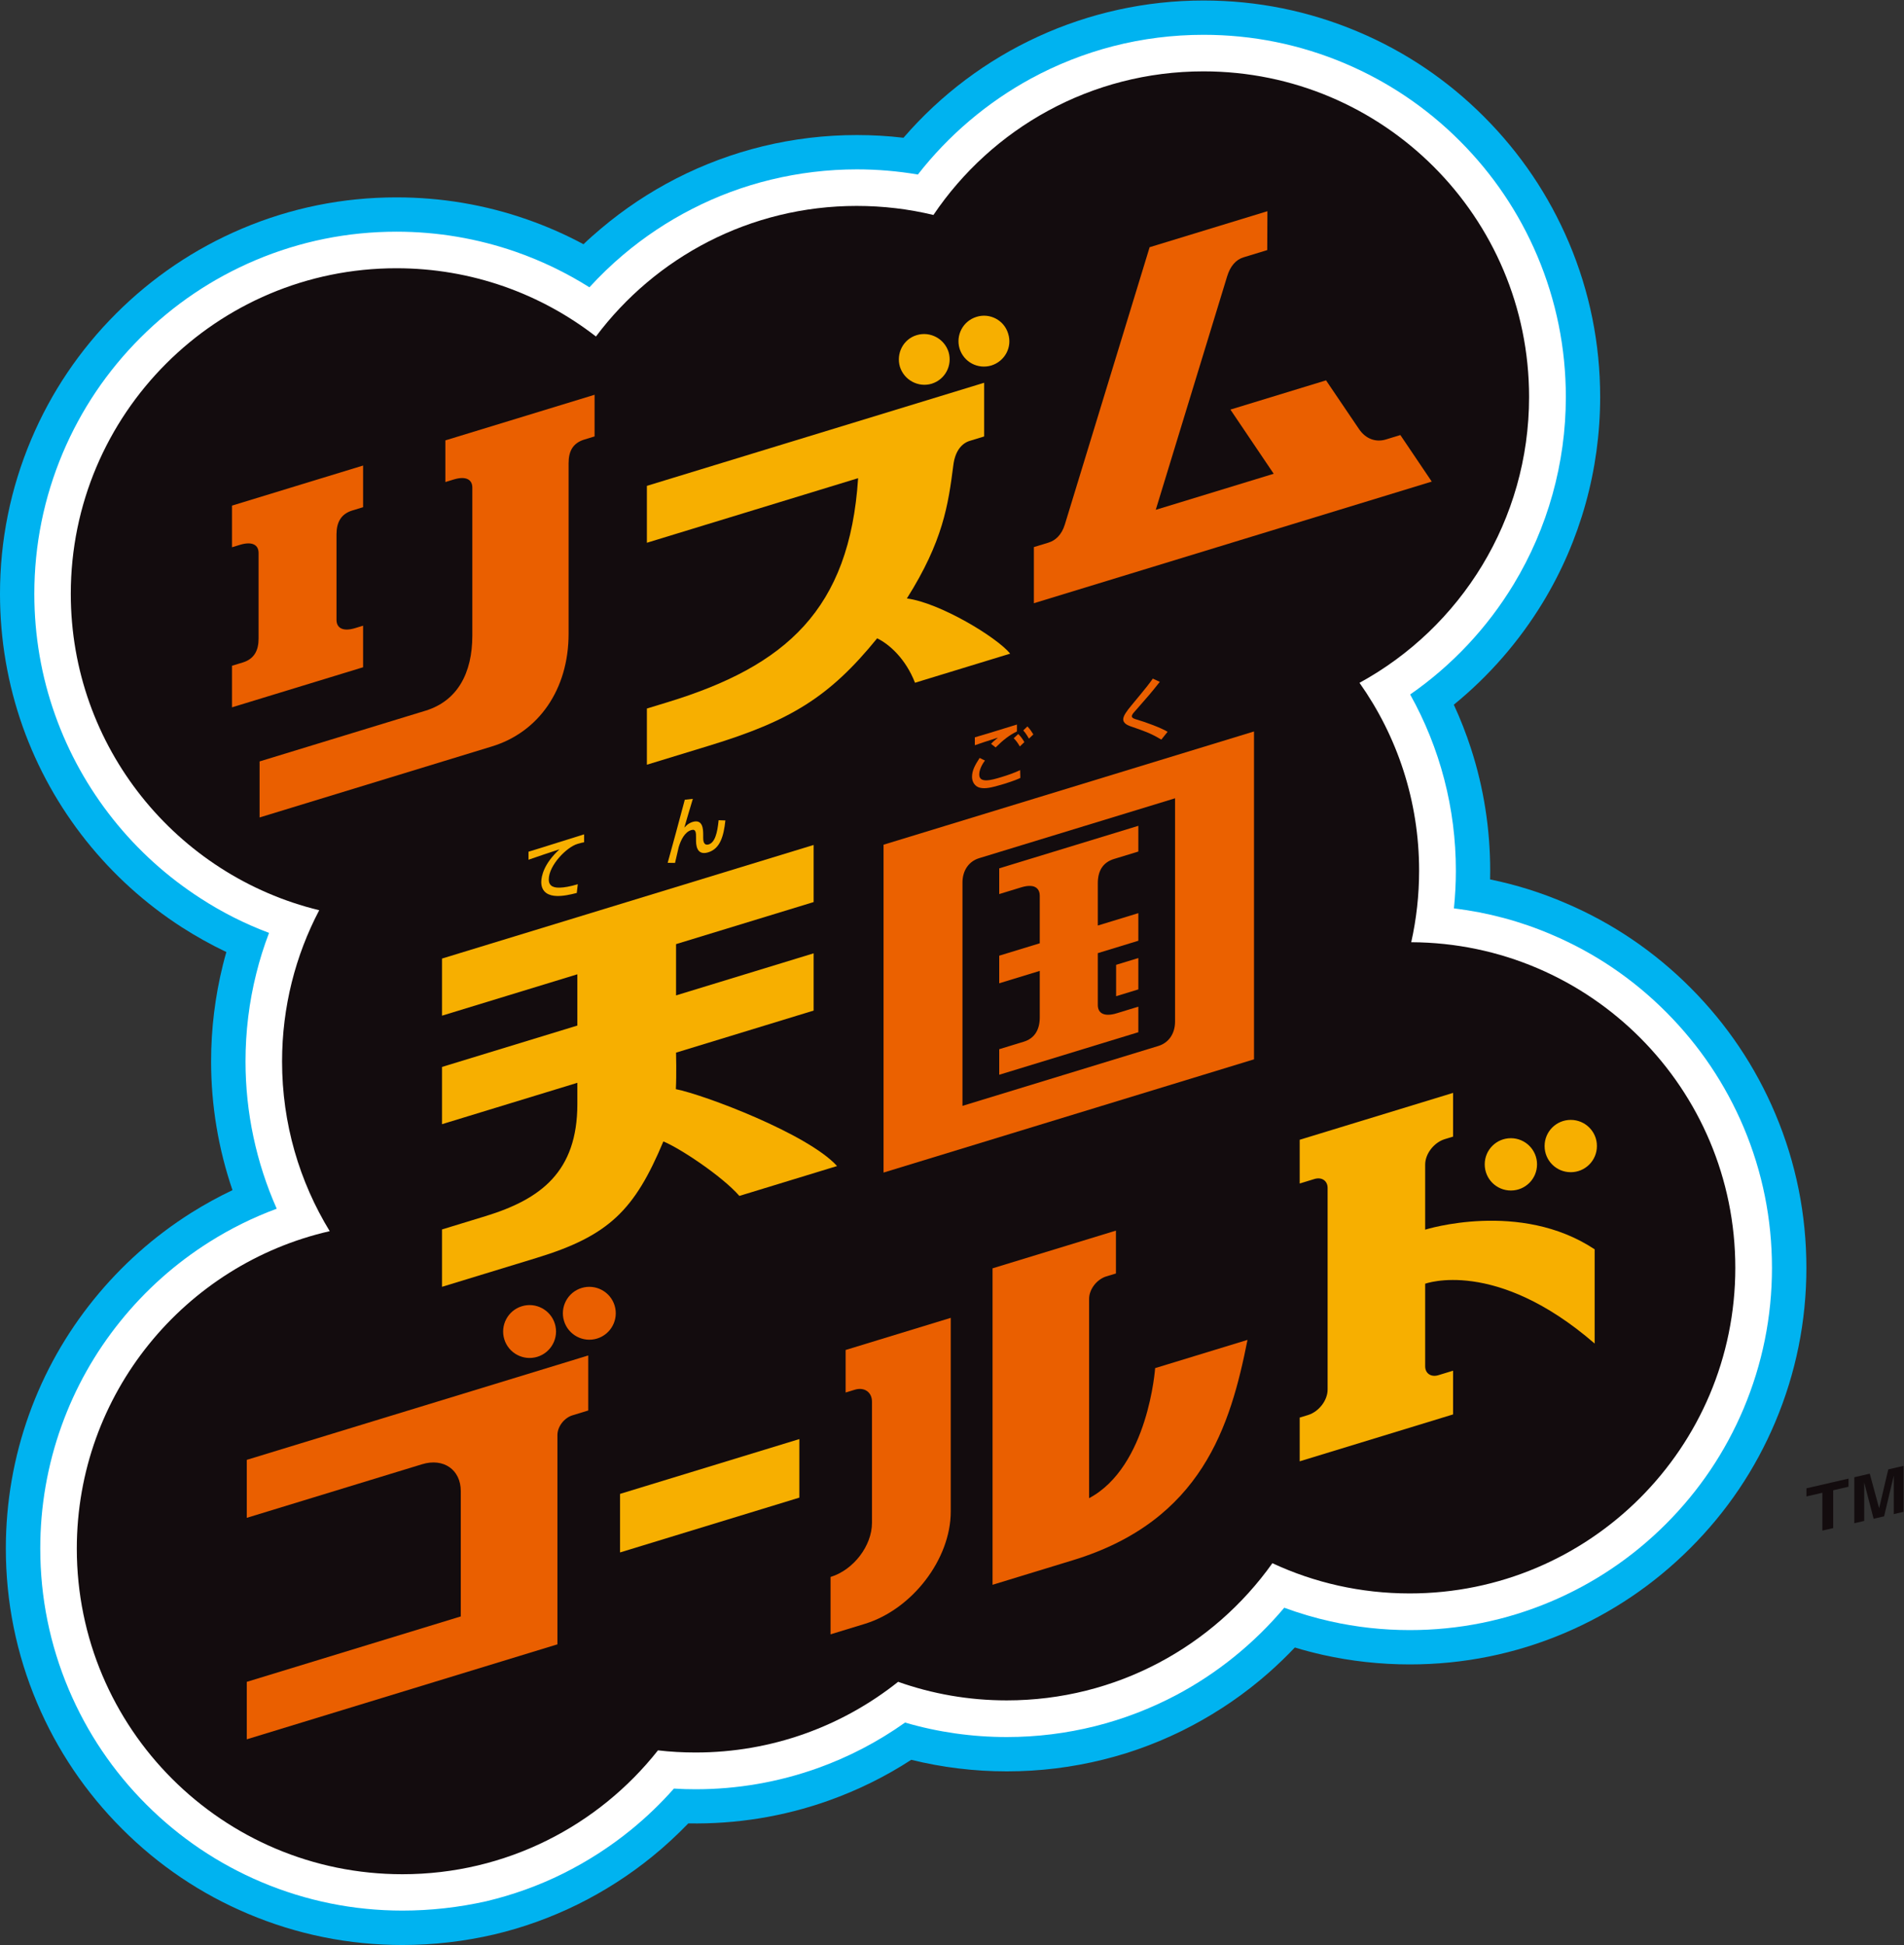 <?xml version="1.0" encoding="UTF-8" standalone="no"?>
<!-- Created with Inkscape (http://www.inkscape.org/) -->

<svg
   version="1.1"
   id="svg2"
   xml:space="preserve"
   width="666.667"
   height="681.071"
   viewBox="0 0 666.667 681.071"
   sodipodi:docname="Rhythm Tengoku Gold (リズム天国ゴールド) Logo.ai"
   xmlns:inkscape="http://www.inkscape.org/namespaces/inkscape"
   xmlns:sodipodi="http://sodipodi.sourceforge.net/DTD/sodipodi-0.dtd"
   xmlns="http://www.w3.org/2000/svg"
   xmlns:svg="http://www.w3.org/2000/svg"><rect x="0" y="0" width="666.667" height="681.071" fill="#333333" stroke="none"/><defs
     id="defs6"><clipPath
       clipPathUnits="userSpaceOnUse"
       id="clipPath16"><path
         d="M 0,510.803 H 500 V 0 H 0 Z"
         id="path14" /></clipPath></defs><sodipodi:namedview
     id="namedview4"
     pagecolor="#ffffff"
     bordercolor="#666666"
     borderopacity="1.0"
     inkscape:pageshadow="2"
     inkscape:pageopacity="0.0"
     inkscape:pagecheckerboard="0" /><g
     id="g8"
     inkscape:groupmode="layer"
     inkscape:label="Rhythm Tengoku Gold (リズム天国ゴールド) Logo"
     transform="matrix(1.333,0,0,-1.333,0,681.071)"><g
       id="g10"><g
         id="g12"
         clip-path="url(#clipPath16)"><g
           id="g18"
           transform="translate(105.711)"><path
             d="m 0,0 c -14.047,0 -27.686,2.758 -40.558,8.198 -12.412,5.236 -23.548,12.745 -33.1,22.323 -9.552,9.552 -17.061,20.687 -22.322,33.1 -5.44,12.846 -8.198,26.485 -8.198,40.557 0,12.106 2.068,23.983 6.129,35.271 3.933,10.932 9.629,21.045 16.959,30.112 7.253,8.965 15.86,16.627 25.617,22.782 3.499,2.197 7.125,4.189 10.829,5.951 -3.704,10.829 -5.619,22.245 -5.619,33.815 0,8.556 1.047,17.061 3.09,25.31 0.281,1.15 0.588,2.274 0.92,3.423 -4.01,1.915 -7.918,4.086 -11.698,6.513 -9.577,6.18 -18.057,13.842 -25.157,22.756 -7.177,9.016 -12.77,19.078 -16.626,29.907 -3.959,11.161 -5.977,22.935 -5.977,34.914 0,14.047 2.759,27.685 8.199,40.558 5.235,12.387 12.744,23.522 22.296,33.074 9.552,9.552 20.688,17.061 33.1,22.322 12.847,5.44 26.485,8.199 40.558,8.199 11.749,0 23.293,-1.941 34.3,-5.798 5.109,-1.788 10.063,-3.959 14.814,-6.513 1.481,1.431 3.014,2.784 4.597,4.112 6.079,5.134 12.719,9.552 19.794,13.179 7.202,3.678 14.813,6.513 22.654,8.428 8.07,1.967 16.397,2.963 24.748,2.963 4.112,0 8.199,-0.23 12.26,-0.715 19.665,22.782 48.322,36.062 78.817,36.062 14.047,0 27.685,-2.758 40.557,-8.198 12.413,-5.236 23.548,-12.744 33.1,-22.322 9.552,-9.552 17.061,-20.688 22.323,-33.1 5.44,-12.847 8.198,-26.485 8.198,-40.558 0,-19.027 -5.185,-37.672 -15.018,-53.89 -6.232,-10.267 -14.175,-19.385 -23.42,-26.919 1.737,-3.754 3.244,-7.611 4.521,-11.544 3.345,-10.318 5.031,-21.122 5.031,-32.053 0,-0.766 0,-1.532 -0.026,-2.299 6.769,-1.379 13.383,-3.448 19.794,-6.206 12.362,-5.261 23.446,-12.796 32.947,-22.348 9.501,-9.552 16.984,-20.662 22.194,-33.049 5.415,-12.821 8.148,-26.434 8.148,-40.43 0,-14.047 -2.759,-27.685 -8.199,-40.558 -5.236,-12.412 -12.744,-23.548 -22.322,-33.1 -9.552,-9.552 -20.687,-17.06 -33.1,-22.322 -12.847,-5.44 -26.485,-8.198 -40.558,-8.198 -7.687,0 -15.375,0.843 -22.807,2.503 -2.478,0.562 -4.955,1.2 -7.381,1.941 -2.222,-2.35 -4.546,-4.572 -6.973,-6.717 -6.129,-5.389 -12.898,-10.037 -20.1,-13.843 -7.33,-3.882 -15.12,-6.87 -23.165,-8.862 -8.275,-2.069 -16.805,-3.116 -25.412,-3.116 -8.531,0 -16.933,1.021 -25.106,3.039 C 126.858,44.236 119.579,40.66 111.917,37.927 100.117,33.739 87.731,31.721 75.088,31.951 72.1,28.86 68.933,25.923 65.587,23.216 59.585,18.338 53.047,14.149 46.151,10.727 39.128,7.253 31.67,4.546 24.033,2.758 16.218,0.945 8.122,0 0,0"
             style="fill:#00b3f0;fill-opacity:1;fill-rule:nonzero;stroke:none"
             id="path20" /></g><g
           id="g22"
           transform="translate(105.711,9.041)"><path
             d="m 0,0 c -12.847,0 -25.285,2.528 -37.033,7.483 -11.34,4.802 -21.505,11.647 -30.24,20.381 -8.735,8.735 -15.579,18.9 -20.381,30.24 -4.955,11.723 -7.483,24.186 -7.483,37.033 0,11.059 1.89,21.888 5.593,32.206 3.576,9.961 8.786,19.232 15.477,27.507 6.615,8.198 14.482,15.196 23.395,20.815 5.594,3.525 11.493,6.436 17.649,8.71 -5.389,12.131 -8.199,25.284 -8.199,38.693 0,7.815 0.945,15.605 2.835,23.114 0.894,3.626 2.018,7.177 3.346,10.65 -6.283,2.35 -12.31,5.389 -17.98,9.067 -8.761,5.644 -16.499,12.642 -22.987,20.789 -6.563,8.25 -11.671,17.419 -15.196,27.303 -3.652,10.216 -5.491,20.968 -5.491,31.9 0,12.846 2.528,25.284 7.483,37.033 4.802,11.34 11.646,21.505 20.381,30.239 8.735,8.735 18.9,15.58 30.24,20.381 11.723,4.955 24.186,7.484 37.033,7.484 10.727,0 21.275,-1.788 31.338,-5.287 6.794,-2.375 13.255,-5.491 19.334,-9.322 2.784,3.039 5.746,5.9 8.888,8.556 5.542,4.674 11.621,8.735 18.082,12.029 6.564,3.371 13.511,5.951 20.688,7.688 7.355,1.788 14.966,2.707 22.603,2.707 5.389,0 10.752,-0.46 16.013,-1.354 8.046,10.319 18.211,18.951 29.704,25.209 6.819,3.703 14.072,6.563 21.581,8.504 7.739,1.993 15.733,2.989 23.778,2.989 12.847,0 25.285,-2.529 37.033,-7.484 11.34,-4.801 21.505,-11.646 30.24,-20.381 8.735,-8.734 15.579,-18.899 20.381,-30.239 4.955,-11.723 7.483,-24.187 7.483,-37.034 0,-17.392 -4.75,-34.402 -13.715,-49.215 -6.947,-11.468 -16.218,-21.326 -27.175,-28.937 7.867,-14.099 12.004,-29.908 12.004,-46.279 0,-3.295 -0.178,-6.615 -0.511,-9.91 8.863,-1.073 17.496,-3.371 25.745,-6.921 11.289,-4.802 21.403,-11.672 30.086,-20.407 8.684,-8.735 15.503,-18.874 20.279,-30.188 4.93,-11.698 7.432,-24.136 7.432,-36.931 0,-12.847 -2.528,-25.285 -7.483,-37.034 -4.801,-11.339 -11.646,-21.504 -20.381,-30.239 -8.735,-8.735 -18.9,-15.58 -30.239,-20.381 -11.723,-4.955 -24.187,-7.484 -37.034,-7.484 -7.023,0 -14.047,0.767 -20.841,2.299 -4.111,0.919 -8.172,2.12 -12.131,3.576 -7.918,-9.399 -17.648,-17.291 -28.503,-23.012 -6.691,-3.525 -13.817,-6.257 -21.147,-8.096 -7.56,-1.89 -15.35,-2.861 -23.216,-2.861 -9.118,0 -18.108,1.277 -26.741,3.806 -7.126,-5.057 -14.864,-9.093 -23.114,-12.03 -10.216,-3.626 -20.943,-5.491 -31.874,-5.491 -1.915,0 -3.831,0.051 -5.721,0.179 C 67.835,28.12 64.029,24.468 59.943,21.147 54.477,16.703 48.501,12.872 42.192,9.731 35.782,6.538 28.988,4.112 22.016,2.452 14.839,0.843 7.432,0 0,0"
             style="fill:#ffffff;fill-opacity:1;fill-rule:nonzero;stroke:none"
             id="path24" /></g><g
           id="g26"
           transform="translate(370.69,263.421)"><path
             d="m 0,0 c 1.354,6.053 2.069,12.361 2.069,18.798 0,18.388 -5.798,35.398 -15.656,49.343 26.536,14.507 44.542,42.703 44.542,75.088 0,47.25 -38.285,85.534 -85.534,85.534 -29.525,0 -55.576,-14.966 -70.925,-37.723 -6.462,1.558 -13.205,2.376 -20.152,2.376 -28.017,0 -52.893,-13.485 -68.498,-34.301 -14.482,11.238 -32.666,17.929 -52.409,17.929 -47.249,0 -85.534,-38.284 -85.534,-85.534 0,-40.251 27.813,-74.015 65.255,-83.107 -6.232,-11.876 -9.756,-25.387 -9.756,-39.741 0,-16.32 4.572,-31.567 12.515,-44.567 -38.03,-8.684 -66.43,-42.704 -66.43,-83.389 0,-47.249 38.284,-85.534 85.534,-85.534 27.225,0 51.463,12.719 67.119,32.538 3.244,-0.383 6.539,-0.562 9.884,-0.562 20.1,0 38.591,6.947 53.2,18.568 8.94,-3.167 18.517,-4.878 28.529,-4.878 28.809,0 54.273,14.226 69.776,36.037 10.956,-5.108 23.19,-7.943 36.062,-7.943 47.25,0 85.534,38.285 85.534,85.534 C 85.125,-38.412 47.045,-0.204 0,0"
             style="fill:#130c0e;fill-opacity:1;fill-rule:nonzero;stroke:none"
             id="path28" /></g><g
           id="g30"
           transform="translate(95.376,346.571)"><path
             d="M 0,0 -2.085,-0.637 C -5.372,-1.643 -6.984,-0.55 -6.984,1.517 V 24.01 c 0,3.023 1.099,5.319 4.156,6.254 L 0,31.128 V 42.07 L -34.437,31.541 V 20.6 l 2.091,0.639 c 3.297,1.008 4.893,-0.08 4.893,-2.135 V -3.388 c 0,-3.051 -1.1,-5.342 -4.15,-6.274 l -2.834,-0.866 v -10.92 L 0,-10.92 Z M 60.802,60.659 V 49.717 L 58.121,48.898 C 55.03,47.953 53.976,45.759 53.977,42.664 V -2.115 c 0,-14.654 -7.871,-25.897 -20.211,-29.627 l -60.957,-18.636 v 14.72 L 16.4,-22.331 c 8.373,2.572 12.293,9.848 12.293,19.742 v 38.863 c 0,2.056 -1.604,3.136 -4.896,2.13 L 21.61,37.735 v 10.942 z"
             style="fill:#ea5f00;fill-opacity:1;fill-rule:nonzero;stroke:none"
             id="path32" /></g><g
           id="g34"
           transform="translate(238.212,353.727)"><path
             d="m 0,0 c 9.514,15.086 10.861,24.578 12.206,35.033 0.471,3.783 2.27,5.738 4.307,6.361 l 3.785,1.157 V 56.659 L -68.294,29.574 V 14.629 l 55.482,16.963 c -2.237,-34.523 -18.969,-49.35 -50.028,-58.846 l -5.454,-1.667 v -14.757 l 16.425,5.023 c 21.259,6.499 31.523,12.743 44.061,28.181 3.236,-1.572 7.514,-5.423 9.939,-11.673 l 25.003,7.645 C 23.615,-10.181 8.667,-1.144 0,0 m 22.169,61.19 c 3.572,1.111 5.556,4.829 4.445,8.333 -1.041,3.572 -4.829,5.555 -8.332,4.445 -3.573,-1.111 -5.487,-4.829 -4.445,-8.333 1.11,-3.572 4.829,-5.486 8.332,-4.445 M -1.827,60.846 c -1.041,3.504 0.873,7.291 4.445,8.333 3.504,1.042 7.223,-0.942 8.333,-4.445 1.042,-3.504 -0.873,-7.222 -4.445,-8.333 -3.504,-1.041 -7.222,0.942 -8.333,4.445"
             style="fill:#f7af00;fill-opacity:1;fill-rule:nonzero;stroke:none"
             id="path36" /></g><g
           id="g38"
           transform="translate(367.834,396.649)"><path
             d="m 0,0 -3.789,-1.158 c -2.479,-0.765 -5.208,-0.028 -7.091,2.755 l -8.643,12.771 -25.118,-7.68 11.372,-16.859 -30.981,-9.472 18.751,61.33 c 0.819,2.68 2.277,4.36 4.274,4.986 l 6.257,1.913 0.047,10.215 -30.94,-9.459 -22.264,-72.822 c -0.862,-2.821 -2.53,-4.236 -4.305,-4.779 l -3.835,-1.172 V -44.177 L 8.246,-12.225 Z"
             style="fill:#ea5f00;fill-opacity:1;fill-rule:nonzero;stroke:none"
             id="path40" /></g><g
           id="g42"
           transform="translate(177.529,224.823)"><path
             d="M 0,0 C 0.199,3.865 0.049,9.592 0.049,9.592 L 36.187,20.641 V 35.68 L 0.049,24.631 V 38.097 L 36.187,49.145 V 64.147 L -61.423,34.305 V 19.303 l 35.549,10.869 V 16.706 L -61.423,5.837 V -9.201 l 35.549,10.868 v -5.561 c 0,-17.808 -9.591,-25.012 -24.157,-29.476 l -11.392,-3.483 v -15.072 l 24.811,7.586 c 19.058,5.817 25.776,12.571 33.329,30.599 4.144,-1.647 15.402,-9.07 19.968,-14.305 l 25.661,7.846 C 34.668,-11.727 7.318,-1.434 0,0"
             style="fill:#f7af00;fill-opacity:1;fill-rule:nonzero;stroke:none"
             id="path44" /></g><g
           id="g46"
           transform="translate(153.428,291.759)"><path
             d="m 0,0 v -2.083 c -0.448,-0.079 -0.87,-0.158 -1.714,-0.421 -2.873,-0.844 -7.539,-5.615 -7.565,-9.306 -0.027,-2.083 1.739,-2.215 2.926,-2.188 1.054,0.026 2.583,0.263 4.692,0.896 l -0.263,-2.293 c -1.714,-0.448 -3.691,-0.87 -5.352,-0.791 -1.845,0.053 -3.981,0.843 -3.981,3.664 0.027,1.529 0.66,4.772 4.746,8.541 l -0.027,0.027 c -3.743,-1.239 -4.191,-1.371 -8.066,-2.716 v 2.109 c 0.685,0.185 5.536,1.714 7.539,2.347 z"
             style="fill:#f7af00;fill-opacity:1;fill-rule:nonzero;stroke:none"
             id="path48" /></g><g
           id="g50"
           transform="translate(181.991,301.085)"><path
             d="m 0,0 c -0.366,-1.228 -1.934,-6.429 -2.222,-7.501 l 0.027,-0.026 c 0.339,0.392 0.993,1.098 2.143,1.464 2.666,0.784 2.77,-1.882 2.77,-3.346 v -0.784 c 0,-0.549 0,-2.195 1.438,-1.777 1.62,0.47 2.299,3.005 2.613,6.351 l 1.777,-0.052 c -0.444,-4.156 -1.385,-7.449 -4.547,-8.39 -3.137,-0.941 -3.163,2.222 -3.163,3.241 v 0.627 c 0,1.176 0.026,2.378 -1.254,1.986 -1.673,-0.496 -2.692,-2.482 -3.293,-4.443 -0.157,-0.679 -0.81,-3.58 -0.967,-4.181 l -1.934,0.026 c 0.993,3.476 3.371,12.362 4.495,16.57 z"
             style="fill:#f7af00;fill-opacity:1;fill-rule:nonzero;stroke:none"
             id="path52" /></g><g
           id="g54"
           transform="translate(308.653,301.23)"><path
             d="m 0,0 -51.428,-15.723 c -2.765,-0.837 -4.414,-3.26 -4.413,-6.432 v -58.641 l 51.428,15.724 C -1.855,-64.306 0,-62.037 0,-58.641 Z m 20.738,17.556 v -86.127 l -97.308,-29.75 v 86.127 z m -30.383,-67.76 v 8.241 l -5.839,-1.786 v -8.24 z m 0,-11.249 -36.542,-11.172 v 6.712 l 6.451,1.972 c 2.635,0.806 4.197,2.906 4.197,6.382 v 12.216 l -10.648,-3.255 v 7.252 l 10.648,3.256 v 12.509 c 0,1.452 -0.874,3.406 -4.895,2.177 l -5.753,-1.759 v 6.757 l 36.542,11.172 v -6.757 l -6.379,-1.95 c -2.727,-0.834 -4.268,-2.866 -4.268,-6.388 v -11.1 l 10.647,3.255 v -7.252 l -10.647,-3.255 v -13.627 c 0,-2.145 1.648,-3.184 4.966,-2.17 l 5.681,1.737 z"
             style="fill:#eb6100;fill-opacity:1;fill-rule:nonzero;stroke:none"
             id="path56" /></g><g
           id="g58"
           transform="translate(258.714,311.147)"><path
             d="m 0,0 c -1.445,-1.944 -1.497,-3.336 -1.497,-3.678 0,-2.391 3.257,-1.445 5.779,-0.683 1.655,0.499 3.337,1.077 4.966,1.839 L 9.3,-4.571 C 8.722,-4.86 7.54,-5.359 4.913,-6.174 1.576,-7.172 0.131,-7.461 -1.314,-7.146 c -1.182,0.263 -2.075,1.393 -2.075,2.837 0,1.708 0.762,3.074 1.997,4.992 z M 8.407,9.458 V 7.645 C 6.279,6.594 4.755,5.359 2.811,3.442 L 1.603,4.387 C 2.154,4.965 2.259,5.07 3.363,5.964 L 3.336,5.99 C 1.051,5.254 -1.287,4.519 -2.653,4.02 v 2.075 c 0.499,0.131 2.6,0.762 3.467,1.025 z m 3.152,-3.705 c -0.735,1.314 -1.234,1.866 -1.497,2.155 l 1.103,1.051 C 11.901,8.197 12.426,7.33 12.715,6.857 Z M 9.169,3.704 C 8.591,4.676 8.249,5.149 7.566,5.859 L 8.748,6.962 C 9.431,6.331 9.983,5.517 10.351,4.834 Z"
             style="fill:#ea5f00;fill-opacity:1;fill-rule:nonzero;stroke:none"
             id="path60" /></g><g
           id="g62"
           transform="translate(305.045,316.647)"><path
             d="m 0,0 c -2.927,1.73 -4.365,2.209 -8.223,3.54 -0.799,0.292 -1.784,0.825 -1.784,1.783 0,0.931 0.959,2.208 2.103,3.592 4.524,5.456 4.604,5.616 5.669,7.106 l 1.836,-0.852 C -2.901,12.002 -3.353,11.523 -7.132,7.212 -7.505,6.813 -7.744,6.44 -7.744,6.121 c 0,-0.479 0.798,-0.719 1.277,-0.852 2.395,-0.692 6.494,-2.208 8.117,-3.22 z"
             style="fill:#ea5f00;fill-opacity:1;fill-rule:nonzero;stroke:none"
             id="path64" /></g><g
           id="g66"
           transform="translate(64.821,112.215)"><path
             d="m 0,0 46.049,14.078 c 5.636,1.724 10.164,-1.436 10.164,-7.055 V -25.9 L 0,-43.086 V -58.18 l 81.6,24.948 V 21.76 c 0,2.171 1.754,4.497 3.959,5.171 l 4.137,1.265 V 42.652 L 0,15.229 Z m 96.621,55.767 c -1.12,3.664 -5.011,5.732 -8.675,4.612 -3.663,-1.12 -5.732,-5.01 -4.612,-8.674 1.12,-3.664 5.011,-5.732 8.674,-4.612 3.664,1.12 5.733,5.011 4.613,8.674 M 67.643,46.908 c -1.12,3.664 0.949,7.554 4.613,8.674 3.663,1.12 7.554,-0.948 8.674,-4.612 1.12,-3.664 -0.949,-7.554 -4.612,-8.674 -3.664,-1.12 -7.555,0.948 -8.675,4.612"
             style="fill:#ea5f00;fill-opacity:1;fill-rule:nonzero;stroke:none"
             id="path68" /></g><g
           id="g70"
           transform="translate(162.87,118.504)"><path
             d="M 0,0 V -15.381 L 47.096,-0.982 V 14.399 Z"
             style="fill:#f7af00;fill-opacity:1;fill-rule:nonzero;stroke:none"
             id="path72" /></g><g
           id="g74"
           transform="translate(222.123,156.306)"><path
             d="m 0,0 v -11.174 l 2.401,0.734 c 2.508,0.767 4.52,-0.632 4.52,-3.135 l 10e-4,-31.823 c 0,-6.028 -4.853,-12.387 -10.881,-14.226 l 10e-4,-15.069 8.992,2.749 c 12.463,3.811 22.575,17.019 22.575,29.483 V 8.441 Z M 105.558,2.652 C 101.1,-19.818 93.653,-44.85 59.713,-55.222 L 38.591,-61.68 v 83.13 l 32.41,9.909 V 20.096 L 68.473,19.33 c -2.503,-0.766 -4.521,-3.397 -4.521,-5.9 l 0.001,-52.358 c 15.564,8.288 17.344,34.163 17.344,34.163 z"
             style="fill:#ea5f00;fill-opacity:1;fill-rule:nonzero;stroke:none"
             id="path76" /></g><g
           id="g78"
           transform="translate(412.592,216.749)"><path
             d="m 0,0 c -3.806,0 -6.87,-3.065 -6.87,-6.87 0,-3.806 3.064,-6.871 6.87,-6.871 3.805,0 6.87,3.065 6.87,6.871 C 6.896,-3.09 3.805,0 0,0 m -15.727,-4.809 c -3.806,0 -6.871,-3.065 -6.871,-6.87 0,-3.806 3.065,-6.871 6.871,-6.871 3.805,0 6.87,3.065 6.87,6.871 0,3.805 -3.09,6.87 -6.87,6.87 M 6.277,-33.999 V -58.75 c -26.098,22.59 -44.519,15.71 -44.519,15.71 v -21.683 c 0,-1.869 1.523,-2.919 3.433,-2.351 l 3.897,1.192 v -11.487 l -40.287,-12.317 v 11.487 l 2.194,0.67 c 2.839,0.878 5.136,3.859 5.136,6.675 v 52.985 c 0,1.868 -1.523,2.918 -3.433,2.35 l -3.897,-1.191 V -5.224 L -30.912,7.093 V -4.394 l -2.194,-0.67 c -2.839,-0.878 -5.136,-3.859 -5.136,-6.675 v -17.098 c 0,0 24.916,7.856 44.519,-5.162"
             style="fill:#f7af00;fill-opacity:1;fill-rule:nonzero;stroke:none"
             id="path80" /></g><g
           id="g82"
           transform="translate(497.433,113.194)"><path
             d="M 0,0 V 10.087 L -2.537,-0.586 -5.285,-1.22 -7.762,8.295 V -1.792 l -2.598,-0.6 V 9.684 l 4.058,0.937 2.447,-9.014 0.03,0.007 2.387,10.129 4.005,0.925 V 0.593 Z M -18.754,-4.33 V 5.604 L -22.933,4.639 V 6.774 L -11.88,9.326 V 7.191 l -4.028,-0.93 v -9.934 z"
             style="fill:#130c0e;fill-opacity:1;fill-rule:nonzero;stroke:none"
             id="path84" /></g></g></g></g></svg>
